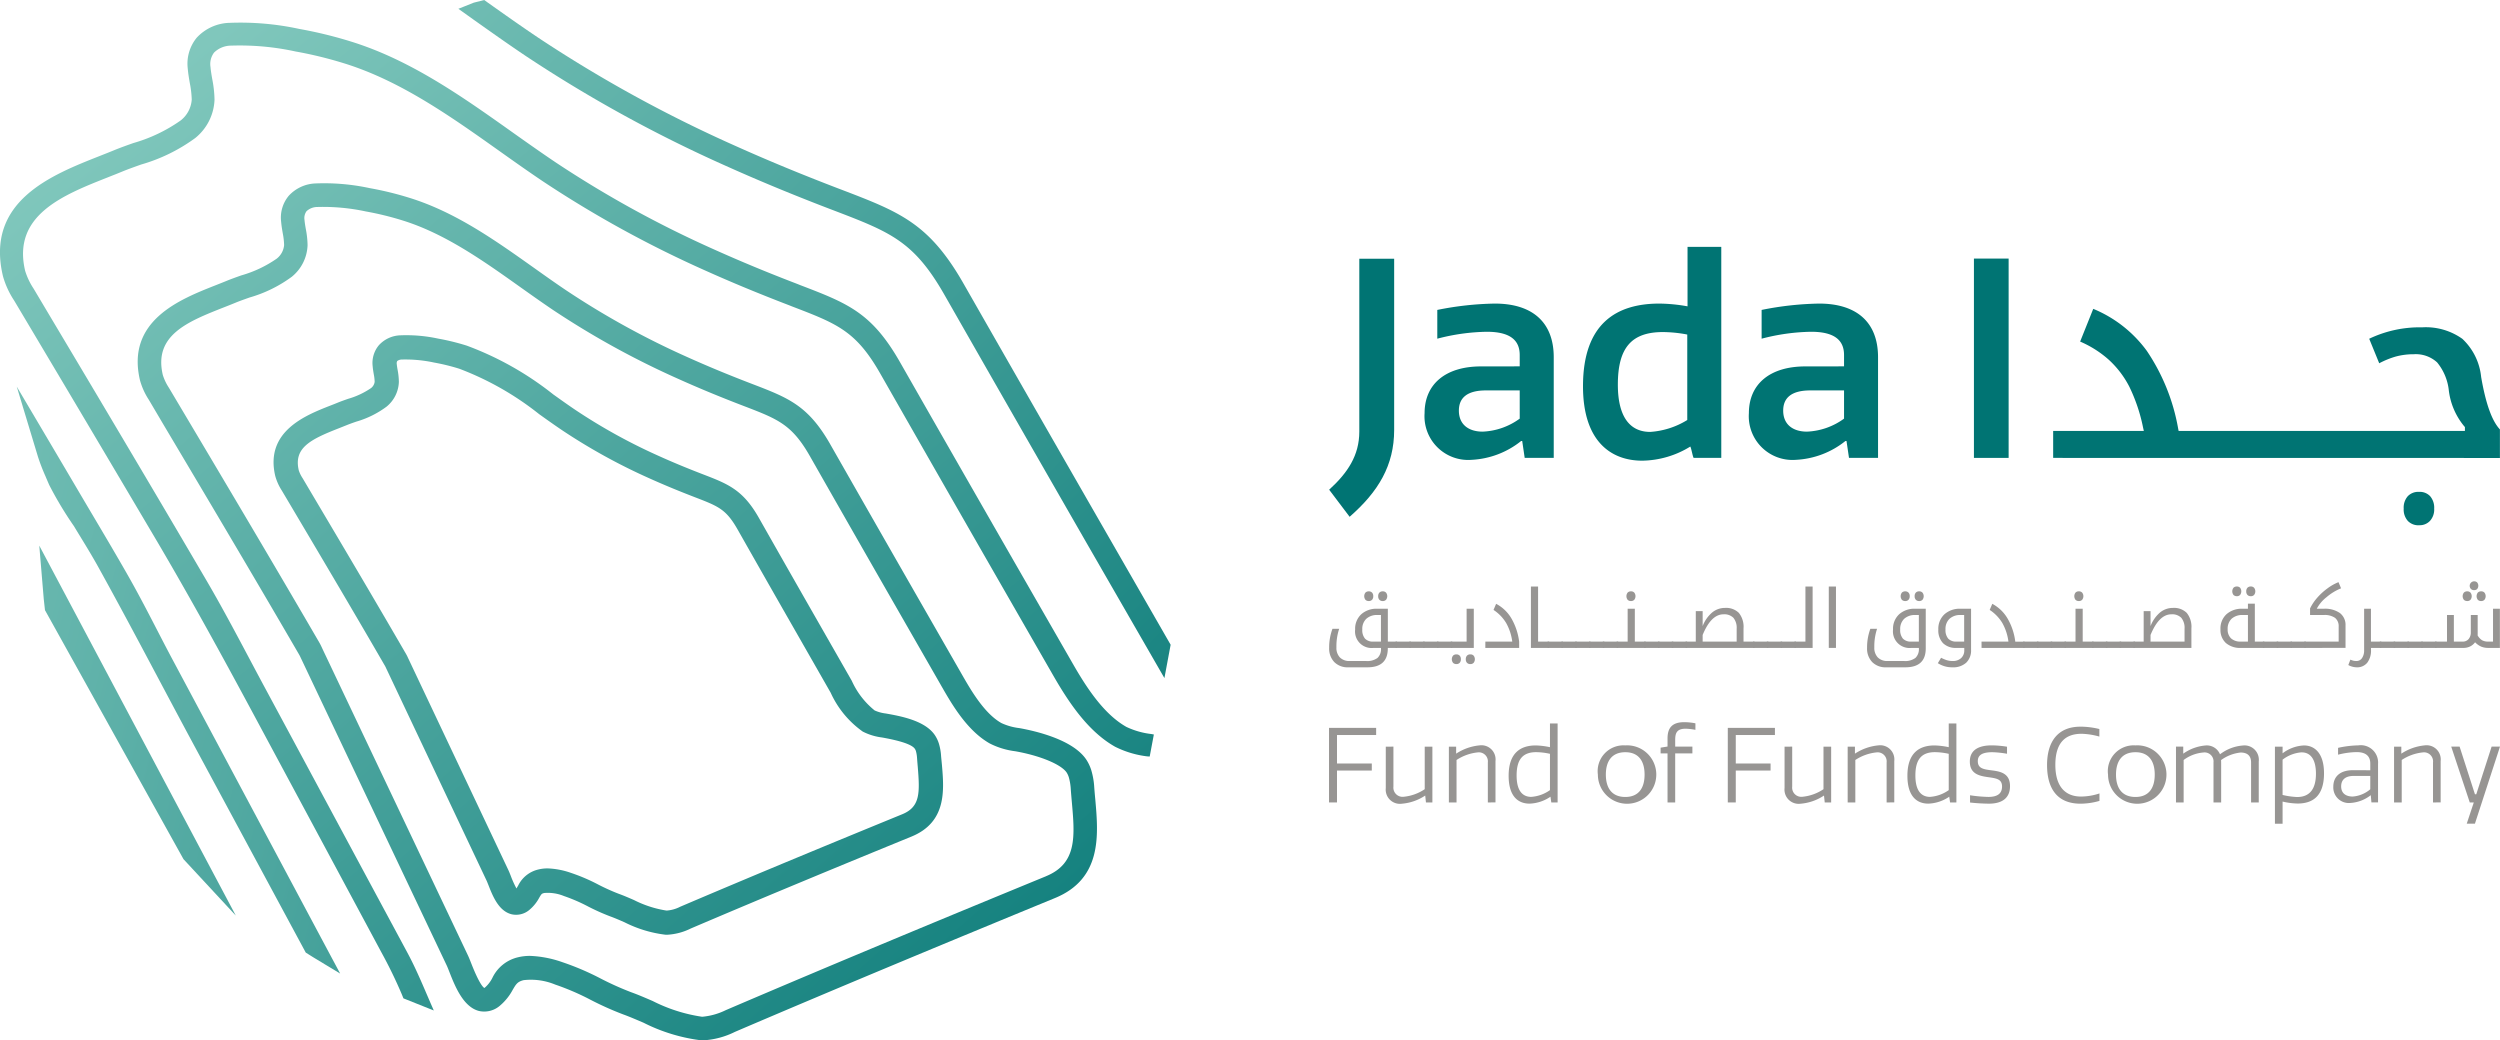 <svg xmlns="http://www.w3.org/2000/svg" xmlns:xlink="http://www.w3.org/1999/xlink" width="241.014" height="100.29" viewBox="0 0 241.014 100.29">
  <defs>
    <linearGradient id="linear-gradient" x1="1.277" y1="1.369" x2="-0.332" y2="-0.241" gradientUnits="objectBoundingBox">
      <stop offset="0" stop-color="#007473"/>
      <stop offset="1" stop-color="#80c7bc"/>
    </linearGradient>
    <linearGradient id="linear-gradient-2" x1="1.036" y1="1.13" x2="-0.087" y2="0.004" xlink:href="#linear-gradient"/>
    <linearGradient id="linear-gradient-3" x1="1.377" y1="1.193" x2="-0.135" y2="-0.23" xlink:href="#linear-gradient"/>
    <linearGradient id="linear-gradient-4" x1="2.853" y1="1.67" x2="-0.478" y2="0.025" xlink:href="#linear-gradient"/>
    <linearGradient id="linear-gradient-5" x1="4.372" y1="2.343" x2="-1.11" y2="-0.266" xlink:href="#linear-gradient"/>
    <linearGradient id="linear-gradient-6" x1="1.002" y1="1.116" x2="0.068" y2="0.139" xlink:href="#linear-gradient"/>
  </defs>
  <g id="jada-logo" transform="translate(-877.844 -50.129)">
    <g id="Group_24" data-name="Group 24">
      <g id="Group_21" data-name="Group 21">
        <g id="Group_20" data-name="Group 20">
          <g id="Group_18" data-name="Group 18">
            <rect id="Rectangle_51" data-name="Rectangle 51" width="3.345" height="19.216" transform="translate(1068.142 75.057)" fill="#007473"/>
            <path id="Path_80" data-name="Path 80" d="M1075.78,94.273v-2.6h8.741l-.072-.32a16.337,16.337,0,0,0-1.324-3.94,9.231,9.231,0,0,0-2.008-2.625,10.162,10.162,0,0,0-2.736-1.729l1.264-3.155a12.1,12.1,0,0,1,5.162,4.047,19.351,19.351,0,0,1,3.026,7.511l.043.211h27.6V91.3l-.087-.1a6.671,6.671,0,0,1-1.479-3.549,5.1,5.1,0,0,0-1.116-2.587,3.045,3.045,0,0,0-2.261-.784,6.549,6.549,0,0,0-1.786.239,8.447,8.447,0,0,0-1.533.632l-.966-2.364a11.275,11.275,0,0,1,5.1-1.1,6.062,6.062,0,0,1,3.882,1.109,5.832,5.832,0,0,1,1.811,3.684c.446,2.573,1.038,4.227,1.809,5.048v2.752Z" fill="#007473"/>
            <path id="Path_81" data-name="Path 81" d="M1111.063,100.768a1.41,1.41,0,0,1-1.089-.417,1.649,1.649,0,0,1-.4-1.185,1.676,1.676,0,0,1,.394-1.2,1.4,1.4,0,0,1,1.094-.417,1.368,1.368,0,0,1,1.059.413,1.7,1.7,0,0,1,.392,1.2,1.63,1.63,0,0,1-.405,1.183,1.363,1.363,0,0,1-1.046.419" fill="#007473"/>
          </g>
          <g id="Group_19" data-name="Group 19">
            <path id="Path_82" data-name="Path 82" d="M1012.249,91.58c0,3.412-1.519,5.946-4.293,8.371l-1.973-2.612c1.787-1.627,2.906-3.306,2.906-5.6V75.075h3.36Z" fill="#007473"/>
            <path id="Path_83" data-name="Path 83" d="M1024.353,87.767H1021.1c-1.785,0-2.612.694-2.612,1.946,0,1.36.96,2.028,2.293,2.028a6.5,6.5,0,0,0,3.573-1.254Zm0-2.319V84.355c0-1.332-.8-2.241-3.173-2.241a19.769,19.769,0,0,0-4.773.667V80.008a30.162,30.162,0,0,1,5.547-.612c3.545,0,5.679,1.732,5.679,5.172v9.705h-2.8l-.24-1.627h-.106a8.277,8.277,0,0,1-4.773,1.813,4.214,4.214,0,0,1-4.532-4.5c0-2.8,2.027-4.506,5.439-4.506Z" fill="#007473"/>
            <path id="Path_84" data-name="Path 84" d="M1036.933,91.767a7.764,7.764,0,0,0,3.573-1.146v-8.24a12.817,12.817,0,0,0-2.346-.239c-3.014,0-4.346,1.493-4.346,5.065,0,3.2,1.226,4.56,3.119,4.56m.88-12.371a16.16,16.16,0,0,1,2.719.266V73.93h3.253V94.272h-2.666c-.106-.185-.213-.905-.32-1.093a9.017,9.017,0,0,1-4.639,1.362c-2.986,0-5.706-1.841-5.706-7.173,0-6.08,3.253-7.972,7.359-7.972" fill="#007473"/>
            <path id="Path_85" data-name="Path 85" d="M1055.62,87.767h-3.254c-1.785,0-2.612.694-2.612,1.946,0,1.36.959,2.028,2.293,2.028a6.5,6.5,0,0,0,3.573-1.254Zm0-2.319V84.355c0-1.332-.8-2.241-3.174-2.241a19.768,19.768,0,0,0-4.772.667V80.008a30.162,30.162,0,0,1,5.545-.612c3.546,0,5.679,1.732,5.679,5.172v9.705h-2.8l-.24-1.627h-.107a8.272,8.272,0,0,1-4.772,1.813,4.215,4.215,0,0,1-4.533-4.5c0-2.8,2.027-4.506,5.44-4.506Z" fill="#007473"/>
          </g>
        </g>
      </g>
      <g id="Group_22" data-name="Group 22">
        <path id="Path_86" data-name="Path 86" d="M1011.146,108.074a.423.423,0,0,1-.319-.122.474.474,0,0,1-.118-.346.484.484,0,0,1,.116-.346.423.423,0,0,1,.321-.121.412.412,0,0,1,.324.127.564.564,0,0,1,0,.68.412.412,0,0,1-.324.128m-1.345,0a.451.451,0,0,1-.31-.111.563.563,0,0,1,0-.715.455.455,0,0,1,.31-.109.422.422,0,0,1,.315.119.475.475,0,0,1,.118.348.482.482,0,0,1-.116.346.42.42,0,0,1-.317.122m1.174,3.909V109.42h-.335a1.5,1.5,0,0,0-1.077.365,1.337,1.337,0,0,0-.386,1.023,1.269,1.269,0,0,0,.264.891,1.044,1.044,0,0,0,.8.284Zm1.517,0c.026,0,.038.01.038.03v.54a.033.033,0,0,1-.038.038h-.856v.046q0,1.825-1.968,1.825h-1.841a1.8,1.8,0,0,1-1.35-.506,1.876,1.876,0,0,1-.494-1.373,5.139,5.139,0,0,1,.319-1.836h.647a5.328,5.328,0,0,0-.266,1.791,1.327,1.327,0,0,0,.336.973,1.269,1.269,0,0,0,.948.343h1.575a1.652,1.652,0,0,0,1.1-.295,1.153,1.153,0,0,0,.337-.915v-.053h-.718a1.595,1.595,0,0,1-1.773-1.776,1.894,1.894,0,0,1,.582-1.461,2.19,2.19,0,0,1,1.552-.539h1.018v3.168Z" fill="#979593"/>
        <path id="Path_87" data-name="Path 87" d="M1013.823,111.983q.042,0,.042.03v.54c0,.025-.014.038-.042.038h-1.406a.035.035,0,0,1-.039-.038v-.54c0-.02.014-.03.039-.03Z" fill="#979593"/>
        <path id="Path_88" data-name="Path 88" d="M1015.154,111.983q.042,0,.042.03v.54c0,.025-.014.038-.042.038h-1.406a.034.034,0,0,1-.039-.038v-.54q0-.03.039-.03Z" fill="#979593"/>
        <path id="Path_89" data-name="Path 89" d="M1016.485,111.983q.042,0,.042.03v.54c0,.025-.014.038-.042.038h-1.406a.034.034,0,0,1-.039-.038v-.54q0-.03.039-.03Z" fill="#979593"/>
        <path id="Path_90" data-name="Path 90" d="M1017.816,111.983q.042,0,.042.03v.54c0,.025-.014.038-.042.038h-1.406a.034.034,0,0,1-.039-.038v-.54q0-.03.039-.03Z" fill="#979593"/>
        <path id="Path_91" data-name="Path 91" d="M1019.592,114.15a.427.427,0,0,1-.32-.121.481.481,0,0,1-.117-.347.488.488,0,0,1,.115-.346.425.425,0,0,1,.322-.121.409.409,0,0,1,.323.127.565.565,0,0,1,0,.681.409.409,0,0,1-.323.127m-1.346,0a.461.461,0,0,1-.31-.11.563.563,0,0,1,0-.715.456.456,0,0,1,.31-.11.421.421,0,0,1,.316.12.475.475,0,0,1,.118.347.485.485,0,0,1-.116.347.419.419,0,0,1-.318.121m-.506-1.559a.033.033,0,0,1-.038-.038v-.54c0-.02.013-.03.038-.03h1.494v-3.168h.692v3.776Z" fill="#979593"/>
        <path id="Path_92" data-name="Path 92" d="M1021.041,111.983h2.593a4.927,4.927,0,0,0-.582-1.782,3.932,3.932,0,0,0-1.224-1.272l.25-.589a3.7,3.7,0,0,1,1.463,1.388A5.946,5.946,0,0,1,1024.3,112v.594h-3.262Z" fill="#979593"/>
        <path id="Path_93" data-name="Path 93" d="M1025.433,106.674h.691v5.308h1.027c.028,0,.043.011.043.031v.54c0,.025-.015.038-.043.038h-1.718Z" fill="#979593"/>
        <path id="Path_94" data-name="Path 94" d="M1028.482,111.983c.028,0,.042.01.042.03v.54c0,.025-.014.038-.042.038h-1.406a.035.035,0,0,1-.039-.038v-.54c0-.02.014-.03.039-.03Z" fill="#979593"/>
        <path id="Path_95" data-name="Path 95" d="M1029.813,111.983c.028,0,.042.01.042.03v.54c0,.025-.014.038-.042.038h-1.406a.034.034,0,0,1-.039-.038v-.54c0-.02.013-.03.039-.03Z" fill="#979593"/>
        <path id="Path_96" data-name="Path 96" d="M1031.144,111.983c.028,0,.042.01.042.03v.54c0,.025-.014.038-.042.038h-1.406a.034.034,0,0,1-.039-.038v-.54c0-.02.013-.03.039-.03Z" fill="#979593"/>
        <path id="Path_97" data-name="Path 97" d="M1032.475,111.983c.028,0,.042.01.042.03v.54c0,.025-.014.038-.042.038h-1.406a.034.034,0,0,1-.039-.038v-.54c0-.02.013-.03.039-.03Z" fill="#979593"/>
        <path id="Path_98" data-name="Path 98" d="M1033.806,111.983c.028,0,.042.01.042.03v.54c0,.025-.014.038-.042.038H1032.4a.034.034,0,0,1-.039-.038v-.54c0-.02.013-.03.039-.03Z" fill="#979593"/>
        <path id="Path_99" data-name="Path 99" d="M1035.076,108.073a.422.422,0,0,1-.319-.121.57.57,0,0,1,0-.692.423.423,0,0,1,.321-.122.41.41,0,0,1,.323.127.566.566,0,0,1,0,.681.41.41,0,0,1-.323.127m-1.346,4.518a.033.033,0,0,1-.038-.038v-.54c0-.02.013-.03.038-.03h1.027v-3.168h.692v3.168h1.015c.026,0,.038.01.038.03v.54a.033.033,0,0,1-.038.038Z" fill="#979593"/>
        <path id="Path_100" data-name="Path 100" d="M1037.791,111.983c.028,0,.042.01.042.03v.54c0,.025-.014.038-.042.038h-1.406a.034.034,0,0,1-.039-.038v-.54c0-.02.013-.03.039-.03Z" fill="#979593"/>
        <path id="Path_101" data-name="Path 101" d="M1039.122,111.983c.028,0,.042.01.042.03v.54c0,.025-.014.038-.042.038h-1.406a.034.034,0,0,1-.039-.038v-.54c0-.02.013-.03.039-.03Z" fill="#979593"/>
        <path id="Path_102" data-name="Path 102" d="M1040.453,111.983c.028,0,.042.01.042.03v.54c0,.025-.014.038-.042.038h-1.406a.034.034,0,0,1-.039-.038v-.54c0-.02.013-.03.039-.03Z" fill="#979593"/>
        <path id="Path_103" data-name="Path 103" d="M1045.268,111.983v-1.236a1.522,1.522,0,0,0-.314-1.058,1.238,1.238,0,0,0-.95-.338q-1.2,0-2.015,1.993v.639Zm-4.891.608a.034.034,0,0,1-.039-.038v-.54c0-.02.014-.03.039-.03h.95v-2.936h.662v1.441a3.239,3.239,0,0,1,.917-1.312,1.933,1.933,0,0,1,1.24-.441,1.744,1.744,0,0,1,1.332.479,2.127,2.127,0,0,1,.451,1.5v1.271h1.027c.027,0,.042.01.042.03v.54c0,.026-.015.038-.042.038Z" fill="#979593"/>
        <path id="Path_104" data-name="Path 104" d="M1048.286,111.983c.028,0,.042.01.042.03v.54c0,.025-.014.038-.042.038h-1.406a.034.034,0,0,1-.039-.038v-.54c0-.02.013-.03.039-.03Z" fill="#979593"/>
        <path id="Path_105" data-name="Path 105" d="M1049.617,111.983q.042,0,.042.03v.54c0,.025-.014.038-.042.038h-1.406a.034.034,0,0,1-.039-.038v-.54c0-.02.013-.03.039-.03Z" fill="#979593"/>
        <path id="Path_106" data-name="Path 106" d="M1050.948,111.983c.028,0,.042.01.042.03v.54c0,.025-.014.038-.042.038h-1.406a.034.034,0,0,1-.039-.038v-.54c0-.02.013-.03.039-.03Z" fill="#979593"/>
        <path id="Path_107" data-name="Path 107" d="M1050.872,112.591a.034.034,0,0,1-.039-.038v-.54c0-.02.014-.03.039-.03h1.026v-5.309h.693v5.917Z" fill="#979593"/>
        <rect id="Rectangle_52" data-name="Rectangle 52" width="0.692" height="5.917" transform="translate(1054.149 106.674)" fill="#979593"/>
        <path id="Path_108" data-name="Path 108" d="M1062.863,108.074a.423.423,0,0,1-.32-.123.476.476,0,0,1-.117-.345.483.483,0,0,1,.115-.346.424.424,0,0,1,.322-.122.412.412,0,0,1,.323.128.564.564,0,0,1,0,.68.412.412,0,0,1-.323.128m-1.346,0a.459.459,0,0,1-.311-.111.566.566,0,0,1,0-.715.464.464,0,0,1,.311-.11.423.423,0,0,1,.315.12.475.475,0,0,1,.119.348.48.48,0,0,1-.117.345.414.414,0,0,1-.317.123m1.315,3.909V109.42h-.334a1.507,1.507,0,0,0-1.079.365,1.343,1.343,0,0,0-.385,1.023,1.269,1.269,0,0,0,.264.891,1.044,1.044,0,0,0,.8.284Zm-3.148,2.479a1.8,1.8,0,0,1-1.35-.506,1.876,1.876,0,0,1-.494-1.373,5.167,5.167,0,0,1,.318-1.836h.647a5.352,5.352,0,0,0-.266,1.791,1.328,1.328,0,0,0,.337.973,1.265,1.265,0,0,0,.948.343h1.575a1.651,1.651,0,0,0,1.1-.295,1.156,1.156,0,0,0,.336-.915v-.053h-.719a1.6,1.6,0,0,1-1.772-1.776,1.892,1.892,0,0,1,.582-1.461,2.19,2.19,0,0,1,1.552-.539h1.019v3.822q0,1.825-1.97,1.825Z" fill="#979593"/>
        <path id="Path_109" data-name="Path 109" d="M1067.2,111.983V109.42h-.335a1.506,1.506,0,0,0-1.078.365,1.34,1.34,0,0,0-.386,1.023,1.274,1.274,0,0,0,.265.891,1.043,1.043,0,0,0,.8.284Zm-1.137,2.479a2.5,2.5,0,0,1-1.4-.4l.312-.52a3.561,3.561,0,0,0,.517.222,1.861,1.861,0,0,0,.589.09,1.163,1.163,0,0,0,.83-.284.992.992,0,0,0,.3-.755v-.224h-.763a1.731,1.731,0,0,1-1.284-.456,1.792,1.792,0,0,1-.454-1.32,1.9,1.9,0,0,1,.581-1.458,2.2,2.2,0,0,1,1.556-.542h1.019v3.962a1.627,1.627,0,0,1-.469,1.24,1.862,1.862,0,0,1-1.33.445" fill="#979593"/>
        <path id="Path_110" data-name="Path 110" d="M1068.874,111.983h2.594a4.928,4.928,0,0,0-.582-1.782,3.945,3.945,0,0,0-1.225-1.272l.251-.589a3.752,3.752,0,0,1,1.462,1.4,5.821,5.821,0,0,1,.754,2.248H1073c.026,0,.038.01.038.03v.54a.034.034,0,0,1-.038.038h-4.122Z" fill="#979593"/>
        <path id="Path_111" data-name="Path 111" d="M1074.323,111.983c.028,0,.042.01.042.03v.54c0,.025-.014.038-.042.038h-1.406a.034.034,0,0,1-.039-.038v-.54c0-.02.013-.03.039-.03Z" fill="#979593"/>
        <path id="Path_112" data-name="Path 112" d="M1075.654,111.983c.028,0,.042.01.042.03v.54c0,.025-.014.038-.042.038h-1.406a.034.034,0,0,1-.039-.038v-.54c0-.02.013-.03.039-.03Z" fill="#979593"/>
        <path id="Path_113" data-name="Path 113" d="M1076.985,111.983c.028,0,.042.01.042.03v.54c0,.025-.014.038-.042.038h-1.406a.034.034,0,0,1-.039-.038v-.54c0-.02.013-.03.039-.03Z" fill="#979593"/>
        <path id="Path_114" data-name="Path 114" d="M1078.255,108.073a.426.426,0,0,1-.32-.121.572.572,0,0,1,0-.692.424.424,0,0,1,.321-.122.41.41,0,0,1,.323.127.562.562,0,0,1,0,.681.41.41,0,0,1-.323.127m-1.346,4.518a.034.034,0,0,1-.038-.038v-.54c0-.02.013-.03.038-.03h1.026v-3.168h.693v3.168h1.015c.026,0,.038.01.038.03v.54a.033.033,0,0,1-.038.038Z" fill="#979593"/>
        <path id="Path_115" data-name="Path 115" d="M1080.97,111.983c.028,0,.042.01.042.03v.54c0,.025-.014.038-.042.038h-1.406a.034.034,0,0,1-.039-.038v-.54c0-.02.013-.03.039-.03Z" fill="#979593"/>
        <path id="Path_116" data-name="Path 116" d="M1082.3,111.983c.028,0,.042.01.042.03v.54c0,.025-.014.038-.042.038H1080.9a.034.034,0,0,1-.039-.038v-.54c0-.02.013-.03.039-.03Z" fill="#979593"/>
        <path id="Path_117" data-name="Path 117" d="M1083.632,111.983c.028,0,.042.01.042.03v.54c0,.025-.014.038-.042.038h-1.406a.034.034,0,0,1-.039-.038v-.54c0-.02.013-.03.039-.03Z" fill="#979593"/>
        <path id="Path_118" data-name="Path 118" d="M1088.447,111.983v-1.236a1.522,1.522,0,0,0-.314-1.058,1.238,1.238,0,0,0-.95-.338q-1.2,0-2.015,1.993v.639Zm-4.891.608a.034.034,0,0,1-.038-.038v-.54c0-.02.013-.03.038-.03h.95v-2.936h.662v1.441a3.258,3.258,0,0,1,.916-1.312,1.938,1.938,0,0,1,1.241-.441,1.744,1.744,0,0,1,1.332.479,2.127,2.127,0,0,1,.451,1.5v1.879Z" fill="#979593"/>
        <path id="Path_119" data-name="Path 119" d="M1094.832,107.606a.426.426,0,0,1-.32-.122.479.479,0,0,1-.118-.346.484.484,0,0,1,.116-.346.424.424,0,0,1,.322-.122.41.41,0,0,1,.323.128.564.564,0,0,1,0,.68.407.407,0,0,1-.323.128m-1.346,0a.464.464,0,0,1-.311-.11.568.568,0,0,1,0-.716.464.464,0,0,1,.311-.11.427.427,0,0,1,.316.12.575.575,0,0,1,0,.694.417.417,0,0,1-.317.122m1.072,4.377V109.42h-.49a1.519,1.519,0,0,0-1.083.359,1.313,1.313,0,0,0-.381,1.006,1.161,1.161,0,0,0,.33.89,1.331,1.331,0,0,0,.94.308Zm-.67.608a2.091,2.091,0,0,1-1.456-.473,1.7,1.7,0,0,1-.521-1.326,1.862,1.862,0,0,1,.579-1.448,2.211,2.211,0,0,1,1.555-.529h.513v-.49h.666v3.658h.885c.026,0,.038.01.038.03v.54a.033.033,0,0,1-.038.038Z" fill="#979593"/>
        <path id="Path_120" data-name="Path 120" d="M1097.44,111.983q.042,0,.042.03v.54c0,.025-.014.038-.042.038h-1.407a.034.034,0,0,1-.038-.038v-.54c0-.02.013-.03.038-.03Z" fill="#979593"/>
        <path id="Path_121" data-name="Path 121" d="M1098.771,111.983c.028,0,.042.01.042.03v.54c0,.025-.014.038-.042.038h-1.407a.034.034,0,0,1-.038-.038v-.54c0-.02.013-.03.038-.03Z" fill="#979593"/>
        <path id="Path_122" data-name="Path 122" d="M1100.1,111.983c.028,0,.042.01.042.03v.54c0,.025-.014.038-.042.038H1098.7a.034.034,0,0,1-.039-.038v-.54c0-.02.013-.03.039-.03Z" fill="#979593"/>
        <path id="Path_123" data-name="Path 123" d="M1100.026,112.591a.033.033,0,0,1-.038-.038v-.54c0-.02.013-.03.038-.03h3.278v-1.434a1.018,1.018,0,0,0-.35-.855,1.75,1.75,0,0,0-1.084-.274h-1.323v-.635a4.606,4.606,0,0,1,.692-1.033,5.932,5.932,0,0,1,.987-.9,4.642,4.642,0,0,1,1.063-.6l.247.594a5.089,5.089,0,0,0-1.4.853,3.474,3.474,0,0,0-.942,1.116h.676a2.508,2.508,0,0,1,1.558.418,1.433,1.433,0,0,1,.538,1.2v2.156Z" fill="#979593"/>
        <path id="Path_124" data-name="Path 124" d="M1106.422,112.591v.186a1.94,1.94,0,0,1-.357,1.236,1.243,1.243,0,0,1-1.031.449,1.728,1.728,0,0,1-.8-.22l.2-.522a1.546,1.546,0,0,0,.312.109,1.365,1.365,0,0,0,.265.024.63.63,0,0,0,.548-.285,1.294,1.294,0,0,0,.2-.752v-4h.658v3.168h.962c.028,0,.042.01.042.03v.54c0,.026-.014.038-.042.038Z" fill="#979593"/>
        <path id="Path_125" data-name="Path 125" d="M1108.715,111.983c.028,0,.042.01.042.03v.54c0,.025-.014.038-.042.038h-1.406a.034.034,0,0,1-.039-.038v-.54c0-.02.013-.03.039-.03Z" fill="#979593"/>
        <path id="Path_126" data-name="Path 126" d="M1110.046,111.983c.028,0,.042.01.042.03v.54c0,.025-.014.038-.042.038h-1.406a.034.034,0,0,1-.039-.038v-.54c0-.02.013-.03.039-.03Z" fill="#979593"/>
        <path id="Path_127" data-name="Path 127" d="M1111.377,111.983c.028,0,.042.01.042.03v.54c0,.025-.014.038-.042.038h-1.406a.034.034,0,0,1-.039-.038v-.54c0-.02.013-.03.039-.03Z" fill="#979593"/>
        <path id="Path_128" data-name="Path 128" d="M1112.707,111.983c.028,0,.042.01.042.03v.54c0,.025-.014.038-.042.038H1111.3a.034.034,0,0,1-.039-.038v-.54c0-.02.013-.03.039-.03Z" fill="#979593"/>
        <path id="Path_129" data-name="Path 129" d="M1117.038,108.073a.424.424,0,0,1-.319-.121.57.57,0,0,1,0-.692.425.425,0,0,1,.321-.122.408.408,0,0,1,.323.127.565.565,0,0,1,0,.681.408.408,0,0,1-.323.127m-.676-1.049a.423.423,0,0,1-.29-.1.435.435,0,0,1,.573-.654.506.506,0,0,1,0,.654.425.425,0,0,1-.283.1m-.67,1.049a.453.453,0,0,1-.309-.11.562.562,0,0,1,0-.714.454.454,0,0,1,.309-.111.41.41,0,0,1,.323.127.562.562,0,0,1,0,.681.41.41,0,0,1-.323.127m2.016,4.518a1.757,1.757,0,0,1-.645-.116,1.87,1.87,0,0,1-.61-.428,1.3,1.3,0,0,1-.457.392,1.419,1.419,0,0,1-.68.152h-2.685a.033.033,0,0,1-.038-.038v-.54c0-.02.013-.03.038-.03h1.115V109.42h.662v2.563h.839a.724.724,0,0,0,.586-.25.975.975,0,0,0,.209-.651V109.42h.662v1.871l-.008.087a1.253,1.253,0,0,0,.424.469,1.152,1.152,0,0,0,.588.136h.475v-3.168h.662v3.776Z" fill="#979593"/>
      </g>
      <g id="Group_23" data-name="Group 23">
        <path id="Path_130" data-name="Path 130" d="M1010.512,120.3v.689h-3.774v2.746h3.355v.679h-3.355v3.075h-.769V120.3Z" fill="#979593"/>
        <path id="Path_131" data-name="Path 131" d="M1012.178,122.108v3.854a.886.886,0,0,0,1,.978,4.362,4.362,0,0,0,2.017-.729v-4.1h.739v5.381h-.619l-.071-.669a4.753,4.753,0,0,1-2.255.789,1.371,1.371,0,0,1-1.548-1.507v-3.994Z" fill="#979593"/>
        <path id="Path_132" data-name="Path 132" d="M1021.28,127.489v-3.853a.875.875,0,0,0-1-.969,4.532,4.532,0,0,0-2.017.729v4.093h-.739v-5.38h.7v.678a4.936,4.936,0,0,1,2.256-.8,1.366,1.366,0,0,1,1.537,1.517v3.983Z" fill="#979593"/>
        <path id="Path_133" data-name="Path 133" d="M1025.482,126.95a3.525,3.525,0,0,0,1.787-.649v-3.5a6.483,6.483,0,0,0-1.328-.16c-1.3,0-1.887.709-1.887,2.247,0,1.507.589,2.066,1.428,2.066m.419-4.961a7.408,7.408,0,0,1,1.368.169v-2.286h.738v7.617h-.608s-.08-.548-.08-.558a3.79,3.79,0,0,1-2.017.669c-1.068,0-2.017-.659-2.017-2.686,0-2.226,1.168-2.925,2.616-2.925" fill="#979593"/>
        <path id="Path_134" data-name="Path 134" d="M1034.534,126.961c1.268,0,1.857-.839,1.857-2.157s-.589-2.157-1.857-2.157c-1.288,0-1.877.849-1.877,2.157s.589,2.157,1.877,2.157m-.01-4.972a2.816,2.816,0,1,1-2.636,2.815,2.49,2.49,0,0,1,2.636-2.815" fill="#979593"/>
        <path id="Path_135" data-name="Path 135" d="M1041.291,120.491a5.416,5.416,0,0,0-.949-.11c-.9,0-1,.49-1,1.108v.619H1041v.65h-1.658v4.732h-.738v-4.732h-.668v-.55l.668-.109v-.779c0-.979.409-1.568,1.6-1.568a5.464,5.464,0,0,1,1.089.11Z" fill="#979593"/>
        <path id="Path_136" data-name="Path 136" d="M1048.956,120.3v.689h-3.774v2.746h3.355v.679h-3.355v3.075h-.769V120.3Z" fill="#979593"/>
        <path id="Path_137" data-name="Path 137" d="M1050.622,122.108v3.854a.885.885,0,0,0,1,.978,4.362,4.362,0,0,0,2.017-.729v-4.1h.739v5.381h-.619l-.071-.669a4.753,4.753,0,0,1-2.256.789,1.371,1.371,0,0,1-1.547-1.507v-3.994Z" fill="#979593"/>
        <path id="Path_138" data-name="Path 138" d="M1059.725,127.489v-3.853a.875.875,0,0,0-1-.969,4.532,4.532,0,0,0-2.017.729v4.093h-.738v-5.38h.7v.678a4.937,4.937,0,0,1,2.255-.8,1.366,1.366,0,0,1,1.538,1.517v3.983Z" fill="#979593"/>
        <path id="Path_139" data-name="Path 139" d="M1063.926,126.95a3.525,3.525,0,0,0,1.787-.649v-3.5a6.483,6.483,0,0,0-1.328-.16c-1.3,0-1.887.709-1.887,2.247,0,1.507.589,2.066,1.428,2.066m.419-4.961a7.419,7.419,0,0,1,1.368.169v-2.286h.738v7.617h-.608s-.08-.548-.08-.558a3.79,3.79,0,0,1-2.017.669c-1.069,0-2.017-.659-2.017-2.686,0-2.226,1.168-2.925,2.616-2.925" fill="#979593"/>
        <path id="Path_140" data-name="Path 140" d="M1070.852,125.952c0-.709-.528-.788-1.338-.9-.838-.12-1.767-.3-1.767-1.508,0-1.188.969-1.557,2.107-1.557a9.575,9.575,0,0,1,1.478.13v.678a9.627,9.627,0,0,0-1.408-.149c-1,0-1.408.289-1.408.858,0,.7.53.789,1.318.889.849.109,1.787.269,1.787,1.527,0,1.059-.659,1.687-2.036,1.687a18.129,18.129,0,0,1-1.818-.11v-.7a13.46,13.46,0,0,0,1.767.159c.859,0,1.318-.309,1.318-1.008" fill="#979593"/>
        <path id="Path_141" data-name="Path 141" d="M1078.407,120.182a7.917,7.917,0,0,1,1.827.229v.729a6.823,6.823,0,0,0-1.717-.27c-1.508,0-2.526.8-2.526,2.995,0,2.247,1.1,3.056,2.466,3.056a5.706,5.706,0,0,0,1.787-.3v.718a6.642,6.642,0,0,1-1.827.27c-2.226,0-3.225-1.437-3.225-3.724,0-2.256,1.039-3.7,3.215-3.7" fill="#979593"/>
        <path id="Path_142" data-name="Path 142" d="M1083.716,126.961c1.268,0,1.857-.839,1.857-2.157s-.589-2.157-1.857-2.157c-1.287,0-1.877.849-1.877,2.157s.59,2.157,1.877,2.157m-.01-4.972a2.816,2.816,0,1,1-2.635,2.815,2.489,2.489,0,0,1,2.635-2.815" fill="#979593"/>
        <path id="Path_143" data-name="Path 143" d="M1095.6,123.556v3.934h-.739v-3.854c0-.609-.319-.959-1.008-.959a3.9,3.9,0,0,0-1.887.729c.01.14.01.279.01.419v3.665h-.739v-3.854a.868.868,0,0,0-1-.959,3.651,3.651,0,0,0-1.878.72v4.093h-.738v-5.382h.7v.679a4.313,4.313,0,0,1,2.126-.788,1.373,1.373,0,0,1,1.417.849,4.155,4.155,0,0,1,2.207-.849,1.383,1.383,0,0,1,1.527,1.557" fill="#979593"/>
        <path id="Path_144" data-name="Path 144" d="M1099.745,122.657a3.405,3.405,0,0,0-1.848.709v3.4a7.263,7.263,0,0,0,1.4.2c1.258,0,1.817-.829,1.817-2.247,0-1.447-.57-2.057-1.368-2.057m-2.586,6.879v-7.428h.738v.639a3.674,3.674,0,0,1,2.058-.758c1.038,0,1.936.758,1.936,2.685,0,2.136-1.028,2.915-2.545,2.915a6.634,6.634,0,0,1-1.449-.19v2.137Z" fill="#979593"/>
        <path id="Path_145" data-name="Path 145" d="M1106.352,124.934h-1.607c-.81,0-1.2.379-1.2,1.008,0,.659.45.978,1.118.978a2.942,2.942,0,0,0,1.688-.7Zm0-.549v-.649c0-.659-.369-1.1-1.318-1.1a7.648,7.648,0,0,0-1.787.249v-.659a9.673,9.673,0,0,1,1.947-.239,1.67,1.67,0,0,1,1.907,1.787v3.714h-.639l-.061-.7a3.533,3.533,0,0,1-1.946.749,1.5,1.5,0,0,1-1.667-1.557c0-1.078.769-1.6,1.887-1.6Z" fill="#979593"/>
        <path id="Path_146" data-name="Path 146" d="M1112.4,127.489v-3.853a.875.875,0,0,0-1-.969,4.532,4.532,0,0,0-2.017.729v4.093h-.739v-5.38h.7v.678a4.937,4.937,0,0,1,2.256-.8,1.366,1.366,0,0,1,1.537,1.517v3.983Z" fill="#979593"/>
        <path id="Path_147" data-name="Path 147" d="M1116.332,127.489h-.389l-1.787-5.381h.808l1.478,4.592h.129l1.478-4.592h.808l-2.416,7.427h-.789Z" fill="#979593"/>
      </g>
    </g>
    <g id="Group_25" data-name="Group 25">
      <path id="Path_148" data-name="Path 148" d="M968.573,123.064a5.306,5.306,0,0,0-.213-1.243,3.187,3.187,0,0,0-.361-.776c-.936-1.452-3.339-1.879-4.775-2.134a3.574,3.574,0,0,1-1.061-.293,7.741,7.741,0,0,1-2.2-2.852l-3.14-5.494Q953.9,105.164,951,100.048c-1.535-2.707-2.976-3.263-5.367-4.185l-.13-.05c-1.521-.587-2.892-1.158-4.192-1.747a54.46,54.46,0,0,1-7.955-4.391c-.694-.467-1.4-.969-2.176-1.523a30.289,30.289,0,0,0-8.348-4.705,22.316,22.316,0,0,0-2.735-.672,14.5,14.5,0,0,0-3.651-.319,2.923,2.923,0,0,0-2.077.956,2.669,2.669,0,0,0-.6,2.013c.021.258.062.51.109.783a4.379,4.379,0,0,1,.085.728.908.908,0,0,1-.355.611,7.631,7.631,0,0,1-2.2,1.03c-.369.128-.715.251-1.043.386-.225.093-.461.185-.709.281-2.351.924-6.286,2.47-5.276,6.771a5.071,5.071,0,0,0,.632,1.406l.926,1.561c2.973,5.017,6.046,10.2,9.053,15.4l9.769,20.658c.039.083.083.2.165.4.414,1.057.981,2.505,2.221,2.826a1.973,1.973,0,0,0,1.763-.444,3.932,3.932,0,0,0,.917-1.142c.218-.368.236-.4.481-.46a4.077,4.077,0,0,1,1.9.29,16.358,16.358,0,0,1,2.315,1,20.745,20.745,0,0,0,2.191.979c.407.147.853.341,1.326.547a11.875,11.875,0,0,0,3.987,1.208l.132,0a5.768,5.768,0,0,0,2.275-.6c7.577-3.231,15.014-6.3,21.29-8.867,3.4-1.4,3.14-4.466,2.926-6.93Zm-3.746,5.562c-6.252,2.561-13.674,5.619-21.411,8.919a3.318,3.318,0,0,1-1.315.368,10.456,10.456,0,0,1-3.141-1.016c-.518-.225-1.008-.437-1.463-.6a19.681,19.681,0,0,1-1.974-.889,17.875,17.875,0,0,0-2.632-1.128,7.572,7.572,0,0,0-2.248-.432,3.7,3.7,0,0,0-.909.107A2.893,2.893,0,0,0,927.8,135.5c-.064.108-.119.2-.167.282a9.826,9.826,0,0,1-.555-1.234c-.081-.206-.153-.385-.213-.513l-9.714-20.542a3.02,3.02,0,0,0-.147-.29c-3-5.181-6.086-10.39-9.088-15.454l-.9-1.522a3.119,3.119,0,0,1-.368-.75c-.51-2.173,1.118-2.983,3.857-4.058.255-.1.5-.2.74-.294.279-.115.583-.222.934-.345a9.126,9.126,0,0,0,2.928-1.445,3.214,3.214,0,0,0,1.19-2.383,6.7,6.7,0,0,0-.134-1.233c-.027-.166-.054-.324-.067-.483a.463.463,0,0,1,.042-.3.745.745,0,0,1,.469-.146,13.14,13.14,0,0,1,3.108.295,19.634,19.634,0,0,1,2.413.594,28.633,28.633,0,0,1,7.7,4.382c.727.519,1.479,1.054,2.223,1.555a56.824,56.824,0,0,0,8.3,4.583c1.339.606,2.751,1.194,4.317,1.8l.128.05c2.344.9,3.051,1.175,4.175,3.157q2.9,5.119,5.826,10.229l3.135,5.487a9.277,9.277,0,0,0,3.086,3.735,5.588,5.588,0,0,0,1.852.568c1.85.329,2.918.7,3.174,1.1a.84.84,0,0,1,.1.213,3.305,3.305,0,0,1,.111.7c.019.277.042.555.067.832C966.527,126.573,966.56,127.915,964.827,128.626Z" fill="url(#linear-gradient)"/>
      <path id="Path_149" data-name="Path 149" d="M983.337,126.053a7.249,7.249,0,0,0-.287-1.669,4.062,4.062,0,0,0-.461-.992c-1.275-1.968-4.961-2.8-6.494-3.073a5.617,5.617,0,0,1-1.712-.484c-1.654-.935-2.941-3.177-3.793-4.662l-4.242-7.4q-4.241-7.4-8.461-14.808c-2.133-3.748-4.039-4.48-7.5-5.81l-.188-.072c-2.205-.847-4.2-1.676-6.109-2.536a79.412,79.412,0,0,1-11.62-6.4c-1.052-.705-2.12-1.465-3.172-2.213-3.7-2.626-7.516-5.342-11.95-6.723a31.473,31.473,0,0,0-3.845-.942,20.808,20.808,0,0,0-5.2-.457,3.686,3.686,0,0,0-2.623,1.193,3.29,3.29,0,0,0-.732,2.513c.029.352.087.7.154,1.093a6.8,6.8,0,0,1,.132,1.141,1.86,1.86,0,0,1-.715,1.314,11.5,11.5,0,0,1-3.418,1.614c-.505.18-.982.349-1.43.534-.331.136-.676.272-1.036.414-3.447,1.359-8.656,3.412-7.294,9.17a6.722,6.722,0,0,0,.856,1.88L893.567,91c4.316,7.262,8.779,14.77,13.121,22.247.035.06.066.124.1.194l14.126,29.772c.069.146.148.348.257.626.527,1.338,1.322,3.36,2.843,3.752a2.31,2.31,0,0,0,2.058-.538,5.182,5.182,0,0,0,1.2-1.5c.325-.553.459-.782,1.048-.931a6.125,6.125,0,0,1,3.047.425,24.15,24.15,0,0,1,3.428,1.477,30.036,30.036,0,0,0,3.13,1.4c.589.213,1.24.494,1.957.8a16.859,16.859,0,0,0,5.582,1.7l.16,0a7.866,7.866,0,0,0,3.082-.821c10.914-4.672,21.719-9.143,30.85-12.9,4.552-1.873,4.181-6.093,3.882-9.486C983.4,126.827,983.366,126.439,983.337,126.053Zm-4.648,8.55c-9.136,3.758-19.95,8.231-30.878,12.911a6.419,6.419,0,0,1-2.277.637,15.48,15.48,0,0,1-4.764-1.517c-.736-.318-1.432-.618-2.082-.85a28.925,28.925,0,0,1-2.915-1.308,25.879,25.879,0,0,0-3.746-1.6,10.521,10.521,0,0,0-3.082-.594,4.846,4.846,0,0,0-1.186.139,3.664,3.664,0,0,0-2.45,1.988,3.079,3.079,0,0,1-.685.9c-.041.035-.073.056-.085.07-.179-.109-.557-.58-1.261-2.368-.121-.31-.228-.577-.317-.766l-13.642-28.747c-.161-.336-.321-.674-.476-1.007-.06-.131-.123-.257-.193-.38-4.3-7.4-8.761-14.908-13.075-22.166l-1.441-2.423a4.907,4.907,0,0,1-.593-1.238c-.91-3.846,2.41-5.154,5.924-6.539.366-.143.724-.284,1.064-.425.4-.166.84-.321,1.372-.51a12.816,12.816,0,0,0,4.075-2,4.1,4.1,0,0,0,1.519-3.035,8.754,8.754,0,0,0-.17-1.574c-.051-.295-.1-.576-.124-.861a1.135,1.135,0,0,1,.194-.849,1.549,1.549,0,0,1,1.064-.408,19.616,19.616,0,0,1,4.644.429,29.275,29.275,0,0,1,3.568.874c4.095,1.275,7.768,3.887,11.321,6.414,1,.709,2.125,1.51,3.212,2.241a81.921,81.921,0,0,0,11.953,6.58c1.928.87,3.965,1.716,6.228,2.586l.188.072c3.261,1.252,4.611,1.77,6.344,4.814q4.219,7.415,8.464,14.814l4.244,7.4c.975,1.7,2.449,4.267,4.645,5.5a7.416,7.416,0,0,0,2.439.745c2.415.425,4.462,1.277,4.977,2.07a1.926,1.926,0,0,1,.2.447,5.277,5.277,0,0,1,.187,1.149c.023.32.051.641.078.96l.021.237C981.468,130.739,981.7,133.364,978.689,134.6Z" fill="url(#linear-gradient-2)"/>
      <path id="Path_150" data-name="Path 150" d="M984.473,101.451c-5.312-9.243-9.676-16.863-13.737-23.977-3.325-5.827-6.146-6.907-11.769-9.06l-.306-.116c-3.594-1.376-6.846-2.722-9.943-4.114a129.838,129.838,0,0,1-18.953-10.4c-1.657-1.11-3.361-2.318-4.923-3.425l-.319-.228-1,.253-1.489.593,1.4,1c1.675,1.188,3.406,2.415,5.139,3.577a131.912,131.912,0,0,0,19.266,10.575c3.134,1.409,6.423,2.771,10.055,4.162l.306.116c5.468,2.093,7.732,2.959,10.683,8.127,4.06,7.117,8.426,14.738,13.738,23.984L990.1,115.5l.6-3.213Z" fill="url(#linear-gradient-3)"/>
      <path id="Path_151" data-name="Path 151" d="M904.306,132.127l-5.331-9.987q-2.239-4.2-4.48-8.391c-.63-1.181-1.248-2.385-1.871-3.589-.766-1.478-1.541-2.957-2.359-4.4-1.53-2.694-3.129-5.351-4.7-8.021q-1.257-2.134-2.518-4.268l-3.588-6.07L881.5,94.15a18.532,18.532,0,0,0,.729,1.893c.1.243.207.485.357.834a34.608,34.608,0,0,0,2.376,3.96c.779,1.289,1.586,2.569,2.317,3.885,3.164,5.709,6.169,11.5,9.265,17.248q1.722,3.193,3.443,6.388,2.381,4.414,4.76,8.831,1.254,2.327,2.507,4.652l.067.123.335.211c.185.117.37.233.557.346l2.424,1.466-1.87-3.5Z" fill="url(#linear-gradient-4)"/>
      <path id="Path_152" data-name="Path 152" d="M882.06,107.856v.009c.037.365.078.726.121,1.088l13.354,24.006,5.041,5.436-18.944-35.662Z" fill="url(#linear-gradient-5)"/>
      <path id="Path_153" data-name="Path 153" d="M986.439,120.209c-2.177-1.227-3.832-3.764-5.164-6.085l-5.566-9.687c-4.158-7.245-7.789-13.588-11.1-19.394-2.73-4.787-5.038-5.672-9.637-7.434l-.246-.1c-2.9-1.109-5.52-2.2-8.026-3.325a104.414,104.414,0,0,1-15.286-8.4c-1.3-.874-2.631-1.813-3.916-2.724l-.238-.169c-4.819-3.423-9.8-6.962-15.565-8.753a41.03,41.03,0,0,0-4.992-1.219,26.817,26.817,0,0,0-6.72-.588,4.465,4.465,0,0,0-3.171,1.43,3.952,3.952,0,0,0-.864,3.009c.038.456.114.9.193,1.361a9.487,9.487,0,0,1,.187,1.6,2.79,2.79,0,0,1-1.073,2.016,15.13,15.13,0,0,1-4.558,2.174c-.668.237-1.3.462-1.895.708-.433.178-.886.357-1.354.541-4.656,1.838-11.033,4.355-9.321,11.574a8.336,8.336,0,0,0,1.078,2.354l2.015,3.385q5.937,9.972,11.841,19.963c3.173,5.391,6.218,10.945,9.192,16.48l6.634,12.35L914.645,142a44.427,44.427,0,0,1,1.959,4.044l.133.331,2.927,1.17c-.822-1.856-1.573-3.766-2.536-5.556q-1.021-1.9-2.045-3.8-3.053-5.673-6.1-11.345-2.9-5.4-5.809-10.8c-1.788-3.332-3.52-6.7-5.43-9.963q-2.962-5.06-5.95-10.105-4.469-7.552-8.966-15.088l-1.739-2.924a6.623,6.623,0,0,1-.82-1.723c-1.272-5.364,3.65-7.308,7.994-9.024l.1-.041c.439-.173.869-.342,1.278-.512.55-.226,1.142-.436,1.816-.676a16.531,16.531,0,0,0,5.216-2.557,4.99,4.99,0,0,0,1.852-3.685,11.3,11.3,0,0,0-.221-2c-.066-.379-.134-.771-.166-1.15a1.843,1.843,0,0,1,.345-1.4,2.356,2.356,0,0,1,1.661-.668,25.158,25.158,0,0,1,6.18.562,38.759,38.759,0,0,1,4.722,1.153c5.422,1.686,10.264,5.123,14.947,8.447,1.3.925,2.779,1.973,4.2,2.927A107.049,107.049,0,0,0,945.8,76.193c2.55,1.147,5.213,2.25,8.142,3.373l.248.1c4.366,1.673,6.172,2.365,8.512,6.471,3.311,5.806,6.942,12.152,11.1,19.4l5.566,9.689c1.484,2.581,3.355,5.419,5.991,6.9a9.43,9.43,0,0,0,3.1.924l.223.012.4-2.125-.268-.047A7.639,7.639,0,0,1,986.439,120.209Z" fill="url(#linear-gradient-6)"/>
    </g>
  </g>
</svg>
